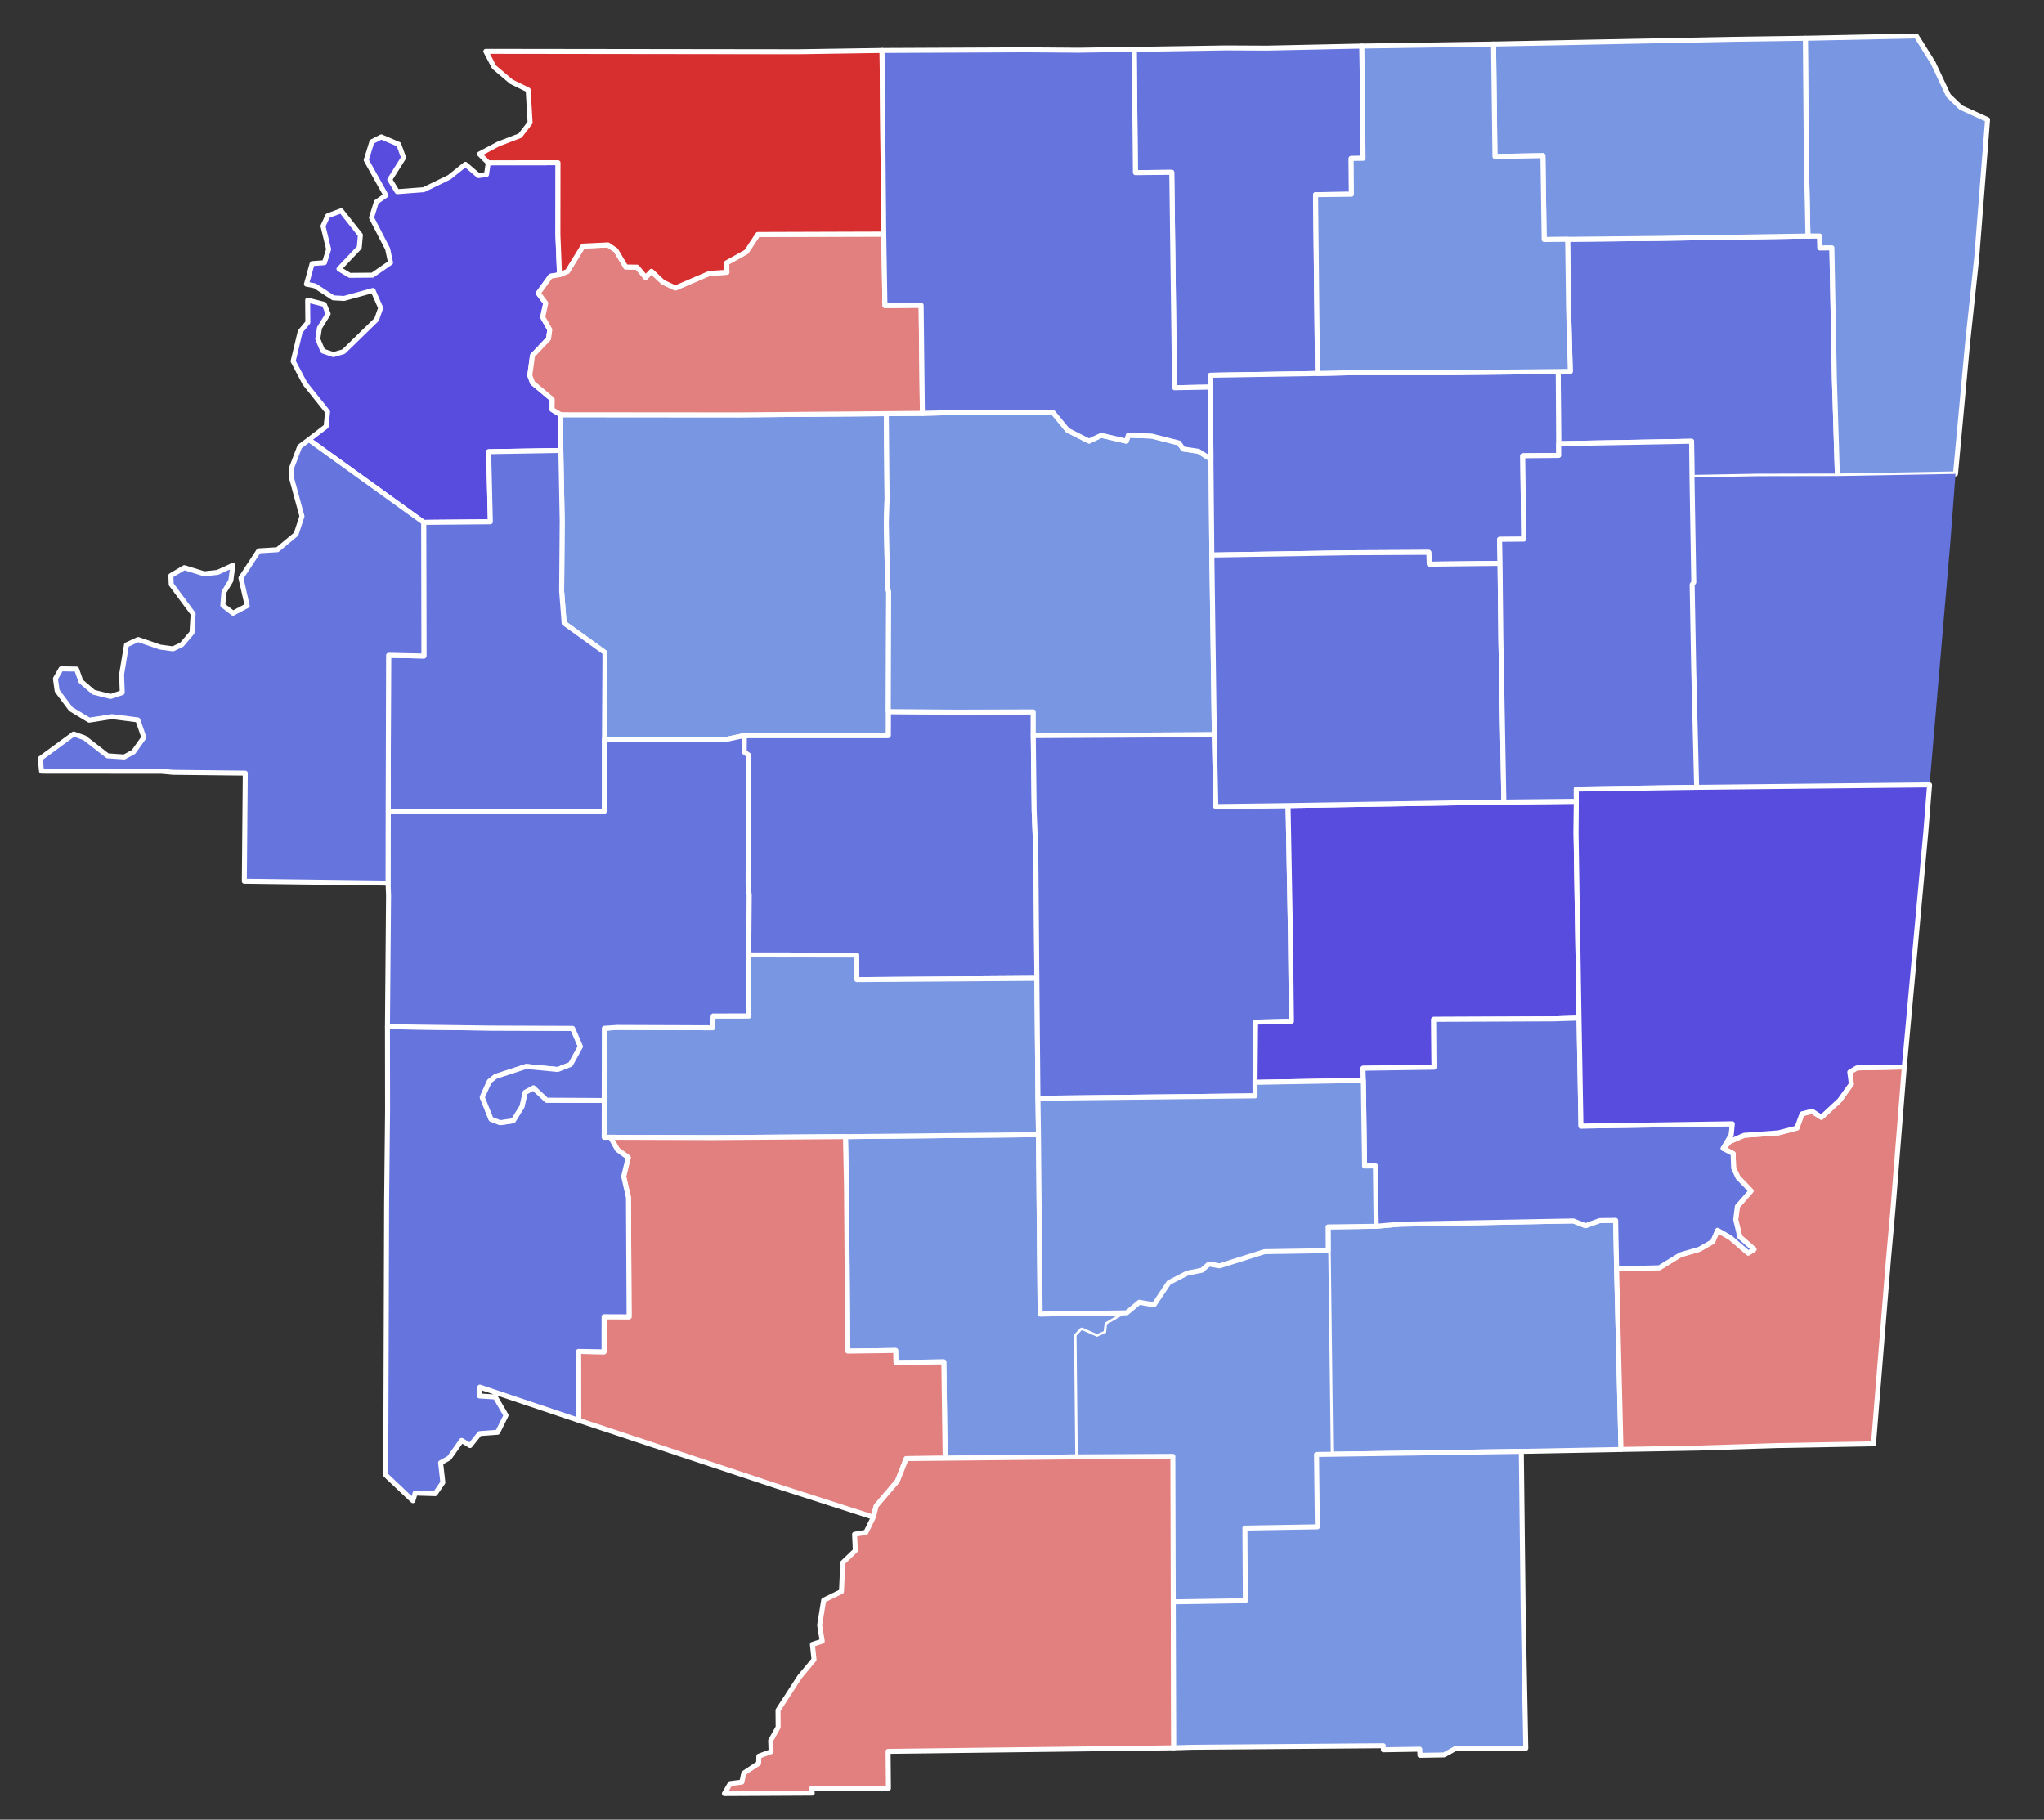 <?xml version="1.0" encoding="UTF-8" standalone="no"?>
<svg
   version="1.2"
   width="410"
   height="365"
   viewBox="0 0 410 365"
   stroke-linecap="round"
   stroke-linejoin="round"
   id="svg18665"
   sodipodi:docname="2011PSCNorthernMap.svg"
   inkscape:version="1.2.2 (732a01da63, 2022-12-09)"
   xmlns:inkscape="http://www.inkscape.org/namespaces/inkscape"
   xmlns:sodipodi="http://sodipodi.sourceforge.net/DTD/sodipodi-0.dtd"
   xmlns="http://www.w3.org/2000/svg"
   xmlns:svg="http://www.w3.org/2000/svg">
  <rect x="0" y="0" width="410" height="365" fill="#333333" stroke="none"/>
  <defs
     id="defs18669" />
  <sodipodi:namedview
     id="namedview18667"
     pagecolor="#ffffff"
     bordercolor="#000000"
     borderopacity="0.25"
     inkscape:showpageshadow="2"
     inkscape:pageopacity="0.0"
     inkscape:pagecheckerboard="0"
     inkscape:deskcolor="#d1d1d1"
     showgrid="false"
     inkscape:zoom="1.6481699"
     inkscape:cx="253.61463"
     inkscape:cy="180.50324"
     inkscape:window-width="1236"
     inkscape:window-height="981"
     inkscape:window-x="-8"
     inkscape:window-y="0"
     inkscape:window-maximized="0"
     inkscape:current-layer="layer1" />
  <g
     id="Mississippi"
     transform="translate(5,5)"
     stroke="#ffffff"
     stroke-width="1"
     style="display:none">
    <path
       d="m 425.8,393.93 -0.19,-41.43 -0.07,-7.41 57.3,-0.72 0.79,58.66 -0.7,0.01 -43.33,0.36 -13.72,-0.06 z"
       id="Leake"
       fill="#b3c4db" />
    <path
       d="m 378.98,432.88 -1.31,-2.96 0.68,-2.7 4.13,-1.31 -0.03,-1.29 2.02,-2.2 0.93,-2.27 3.21,-1.63 2.12,-1.97 2.73,1.13 2.82,-3.63 1.95,-0.38 0.65,-2.22 3.79,-2.03 1.47,-3.63 1.99,0.33 1.41,-3.66 7.45,-0.19 3.32,-0.48 1.57,7.24 6.22,31.39 0.07,21.58 -0.02,14.5 0.23,14.4 -21.39,0.03 -7.77,-0.24 h -41.27 l 0.2,-7.54 -2.42,-1.32 -0.73,-1.49 1.44,-1.54 -0.89,-2.6 0.75,-2.91 -0.48,-2.69 4.6,-1.42 4.31,-3.63 -0.52,-2.85 -2.65,-1.91 -0.12,-3.5 2.59,-3.42 1.03,-2.38 2.62,0.19 -0.27,-3.36 1.47,-2.9 3.07,-0.99 1.67,-1.7 0.73,-2.4 1.86,-2.03 0.64,-3.69 z"
       id="Rankin"
       fill="#b8e0da" />
    <path
       d="m 202.39,539.6 1.49,6.41 2.1,3.23 -0.92,3.1 4.39,1.51 -0.35,2.74 2.55,0.65 2.52,2.34 11.24,-0.09 -0.03,3.37 -0.25,10.21 -0.46,29.65 -0.22,3.63 -2,0.15 -5.17,-1.55 -2.34,-2.84 -1.65,0.11 -2.86,1.8 -2.22,-1.36 -1.46,1.72 -2.91,-0.56 -3.6,1.61 -1.84,1.8 -2.03,-0.66 -3.06,1.12 -1.44,1.62 -3.62,0.5 -1.54,1.39 -6.32,-0.76 -0.08,3.5 -1.65,2.75 -2.44,0.93 2.82,2.72 -0.26,3.39 -2.67,2.34 -4.67,1.57 v -2.56 l -1.48,-1.34 -2.8,0.42 -2.17,1.82 -1.64,3.25 -0.38,2.23 -1.69,-2.9 -3.31,-2.93 -2.71,-1.41 -1.34,-3.54 2.35,-1.94 2.32,0.01 6.64,1.15 2.92,-0.26 5.04,-1.96 1.41,-2.69 -0.12,-4.16 -5.47,-5.09 -0.08,-4.8 -2.7,-0.24 -1.29,-3.56 1.91,-4 2.39,-1.5 1.6,1.58 -0.36,1.51 0.97,3.94 2.28,3.32 1.67,0.9 3.58,0.04 0.92,-1.04 0.1,-4.07 -3.92,-4.1 -1.85,-3.96 -0.61,-6.46 0.51,-4.4 -1.06,-1.98 0.97,-1.45 3.71,-0.52 1.4,0.66 4.22,-1.49 6.01,-4.85 0.6,-3.36 -2.65,-1.23 -4.94,1.52 -3.92,0.19 -2.47,-1.61 -1.92,-2.68 0.01,-2.56 2.72,-2.95 2.5,2.74 2.24,1.44 6.03,1.52 2.86,-1.43 0.79,-3.92 -0.56,-7.27 0.47,-3.83 4.59,-6.04 z"
       id="Adams"
       fill="#b1e486" />
    <path
       d="m 341.69,283.74 1.93,-2.4 3.61,-0.27 1.67,-3.39 -2.14,-3.68 -3.19,-0.2 0.08,-1.78 19.83,6.66 39.61,13.16 19.5,6.27 -1.49,3.04 -2.28,0.39 0.15,3.28 -2.51,2.4 -0.27,5.8 -3.57,1.74 -0.81,5 0.52,3.23 -1.97,0.64 0.32,3.06 -2.85,3.41 -4.37,6.73 0.03,3.4 -1.5,2.67 0.08,2.24 -2.45,0.91 -0.05,1.44 -2.98,1.97 -0.38,1.79 -2.34,0.3 -1.16,2.01 -51.96,-21.48 -3.58,-0.07 -2.49,-1.81 0.32,-2.54 -1.64,-2.16 -3.34,0.16 -2,-1.98 -0.26,-5.93 2.15,-1.18 3.18,0.38 1.18,2.38 1.66,0.54 1.05,-1.89 -2.25,-1.74 -0.2,-2.54 1.98,-0.67 1.86,2.04 1.19,-3.12 2.31,-0.96 z"
       id="Holmes"
       fill="#e4c9a0" />
    <path
       d="m 437.69,592.11 9.55,-0.05 19.17,-0.19 0.19,14.47 14.64,-0.18 0.14,17.68 v 17.17 l 0.2,20.69 -10.8,0.14 -0.04,4.56 -7.21,-0.01 -0.02,-3.05 -3.62,0.01 -0.01,-2.41 -7.22,0.07 0.05,2.32 h -14.55 l -0.25,-46.34 z"
       id="Lamar"
       fill="#94bbeb" />
    <path
       d="m 482.89,678.28 28.9,-0.28 36.05,-0.58 0.45,28.93 0.12,9.63 -35.69,0.48 -15.1,0.12 0.04,4.87 -14.48,0.12 z"
       id="Stone"
       fill="#d8e9e9" />
    <path
       d="m 218.85,245.8 46.29,0.14 1.29,0.19 15.45,0.06 0.31,0.01 0.06,13.81 -0.56,0.01 -0.02,28.96 6.6,0.08 -2.11,0.9 -0.27,5.21 4.02,3.38 3.31,1.77 -0.75,2.04 -0.36,6.79 -1.45,1.72 -0.02,2.75 2.64,1.13 -0.87,2.9 -2.24,0.11 -22.11,0.08 -7.48,-0.4 -0.06,14.82 -7.12,-0.51 -27.97,-0.33 0.63,-1.4 3.41,-1.44 1.7,-1.65 0.7,-2.59 -0.58,-1.59 -3.54,-3 -3.18,-1.11 -1.06,-1.6 -2.85,-1.89 -0.06,-2.23 2.58,-3.04 3.25,0.1 1.37,1.75 3.09,0.32 3.93,-0.34 1.98,-0.99 0.83,-5.46 -0.52,-3.32 -2.24,-4.82 1.99,-0.35 2.41,-1.85 2.57,-2.99 0.97,-3.87 -0.62,-1.35 -2.62,-0.74 -2.67,2.21 -1.54,5.28 -1.88,-0.72 -2.04,-5.69 -2.21,-3.2 -0.02,-8.17 3.04,-2.42 2.66,-3.85 3.02,-2.53 3.04,-4.28 0.03,-2.95 -1.75,-1.55 -3.28,2.16 -0.77,5.85 -1.99,2.31 -3.92,2.13 -3.38,0.03 -3.43,-1.67 -2.47,-2.33 1.37,-2.42 3.19,0.25 5.16,-1.61 2.83,-3.15 -0.29,-3.52 -1.5,-2.34 -4.06,-2.66 -2.14,1.67 0.95,5.83 -1.68,1.84 -3.48,1.12 -3.92,-0.88 0.51,-2.99 3.22,-1.87 1.82,-3.27 1.82,-1.75 -0.38,-1.39 z"
       id="Washington"
       fill="#9a94d1" />
    <path
       d="m 392.71,353.56 17.62,-0.09 -0.13,-0.95 15.41,-0.02 0.19,41.43 -4.02,3.44 -3.47,4.42 -3.32,0.48 -7.45,0.19 -1.41,3.66 -1.99,-0.33 -1.47,3.63 -3.79,2.03 -0.65,2.22 -1.95,0.38 -2.82,3.63 -2.73,-1.13 -2.12,1.97 -3.21,1.63 -0.93,2.27 -2.02,2.2 0.03,1.29 -4.13,1.31 -0.68,2.7 1.31,2.96 -24.97,-0.05 0.01,-14.44 -28.89,-0.08 -0.02,-14.17 0.84,-1.82 2.28,-0.14 3.27,1.81 2.21,-1.34 1.01,-2.16 2.32,-1.09 4.09,-0.67 1.88,-1.58 1.53,-4.05 1.27,-0.95 2.43,0.22 0.97,-2.53 1.89,0.6 5.06,-1.67 0.91,1.16 3.34,-0.67 2.7,-2.47 3.41,-2.12 2.14,0.71 0.38,-1.89 4.29,-0.89 0.79,0.62 3.28,-4.84 2.58,-0.28 2.52,-2.72 0.15,-1.67 2.45,-5.9 0.43,-5.54 3.08,-1.17 1.96,-5.33 z"
       id="Madison"
       fill="#e8ead8" />
    <path
       d="m 310.56,415.05 1.5,0.35 2.75,-2.28 2.92,-0.61 2.94,-3.49 2.32,-0.57 0.37,-1.88 1.75,-2.43 0.02,14.17 28.89,0.08 -0.01,14.44 24.97,0.05 -4.13,1.73 -0.64,3.69 -1.86,2.03 -0.73,2.4 -1.67,1.7 -3.07,0.99 -1.47,2.9 0.27,3.36 -2.62,-0.19 -1.03,2.38 -2.59,3.42 0.12,3.5 2.65,1.91 0.52,2.85 -4.31,3.63 -4.6,1.42 0.48,2.69 -0.75,2.91 0.89,2.6 -1.44,1.54 0.73,1.49 2.42,1.32 -0.2,7.54 h -32.86 l -26.95,-0.1 -8.89,0.24 -0.97,-17.56 -0.37,-11.64 0.25,-2.71 1.99,-6.3 1.98,-2.91 -0.9,-4.52 0.85,-1.04 -0.75,-2.69 2.98,-0.89 7.79,2.22 -1.13,-5.79 1.23,-0.57 1.86,-4.37 2,-3.32 0.32,-4.24 -0.87,-5.12 2.41,-2.59 z"
       id="Hinds"
       fill="#bbea90" />
    <path
       d="m 284.56,534.12 0.49,-7.24 2.3,-2.4 0.09,-15.7 0.32,-6.27 -0.51,-11.68 8.89,-0.24 26.95,0.1 h 32.86 l -2.47,3.01 3.52,6.99 2.37,0.19 -0.12,1.71 1.41,2.07 0.73,3.47 1.85,0.23 1.47,2 -0.27,4.31 3.47,1.91 1.87,5.93 -0.9,1.46 -2.44,1.18 2.86,3.63 -2.07,3.15 1.41,1.74 4.2,0.01 -0.21,3.23 -2.32,0.25 0.91,2.56 -1.23,-0.55 -3.28,1.47 -4.18,2.6 -3.17,1 -3.3,0.28 -2.16,1.03 -1.95,2.25 -2.96,0.67 -14.15,-0.06 0.1,2.48 -4.84,-0.01 -0.08,-2.51 -4.67,0.19 -16.25,0.13 -24.67,-0.1 z"
       id="Copiah"
       fill="#cde2b7" />
    <path
       d="m 427.61,663.42 10.55,-0.09 h 14.55 l -0.05,-2.32 7.22,-0.07 0.01,2.41 3.62,-0.01 0.02,3.05 7.21,0.01 0.04,-4.56 10.8,-0.14 1.19,1.53 0.12,15.05 0.29,43.29 -28.98,0.12 0.11,21.72 -7.34,0.01 0.03,2.41 -7.35,0.01 0.06,7.23 -6.13,-0.02 -3.75,-3.04 -1.26,-2.32 -2.55,-0.88 -3.7,-2.91 -1.66,-4.83 -2.07,-0.64 0.61,-3.65 -2.37,0.48 -1.14,-5.12 -1.19,-1 0.3,-4.65 -0.72,-2.74 -3.18,-3.39 1.6,-4.88 -1.43,-1.27 2.52,-2.94 0.41,-2.82 -1.06,-3.69 2.61,-4.85 4.25,-5.57 -0.98,-0.78 0.9,-3.57 1.81,-0.16 0.48,-1.94 -0.78,-5.03 2.4,-0.7 1.68,-2.96 -1.67,-4.05 2.92,-3.83 z"
       id="Pearl River"
       fill="#bce4ec" />
    <path
       d="m 296.37,346.49 28.83,-0.07 0.09,-14.16 11.88,-0.25 3.58,0.07 51.96,21.48 -2.14,2.21 -1.96,5.33 -3.08,1.17 -0.43,5.54 -2.45,5.9 -0.15,1.67 -2.52,2.72 -2.58,0.28 -3.28,4.84 -0.79,-0.62 -4.29,0.89 -0.38,1.89 -2.14,-0.71 -3.41,2.12 -2.7,2.47 -3.34,0.67 -0.91,-1.16 -5.06,1.67 -1.89,-0.6 -0.97,2.53 -2.43,-0.22 -1.27,0.95 -1.53,4.05 -1.88,1.58 -4.09,0.67 -2.32,1.09 -1.01,2.16 -2.21,1.34 -3.27,-1.81 -2.28,0.14 -0.84,1.82 -1.75,2.43 -0.37,1.88 -2.32,0.57 -2.94,3.49 -2.92,0.61 -2.75,2.28 -1.5,-0.35 v -4.02 l -4.76,0.02 -0.01,-2.36 -9.27,-0.03 -0.16,-7.22 -4.86,0.05 0.06,-4.83 -4.22,-0.05 3.16,-1.03 0.64,-2.47 -3.62,-1.08 -0.58,-2.57 3.35,-4.47 0.61,3 1.49,1.22 2.64,-1.77 0.14,-2.41 -4.03,-2.89 -2.86,-0.14 -2.81,-1.89 -1.21,-1.74 1.84,-4.62 1.66,1.53 3.44,-1.03 0.47,-1.91 -2.5,-1.97 -0.93,-3.64 2,-2.21 -3.24,-0.95 -2.47,1.6 -2.57,-0.95 -0.02,-3.46 7.45,-7.13 z"
       id="Yazoo"
       fill="#f3d7d4" />
    <path
       d="m 243.34,479.71 5.67,2.9 4.04,-0.3 0.66,2.54 1.64,0.62 3.82,-0.11 0.6,-2.53 -0.53,-1.87 1.41,-4.05 3.53,2.89 5.18,-2.26 0.3,-5.07 2.28,0.38 0.37,2.97 7.06,-2.47 1.13,-1.49 -3.26,-1.94 2.45,-2.91 2.74,-0.59 3.48,-4.79 0.37,11.64 0.97,17.56 0.51,11.68 -0.32,6.27 -0.09,15.7 -2.3,2.4 -0.49,7.24 -16.43,0.05 1.75,-3.11 -0.22,-3.67 -24.19,-5.97 -11.72,-0.68 -21.34,-0.88 1.87,-1.15 4.83,-5.29 2.52,-1.14 -0.05,-2.8 -1.34,-0.43 0.73,-4.17 3.39,-3.54 6.63,-0.69 3.86,-2.14 2.02,-2.74 -1.18,-2.42 -1.56,-1.01 -6.97,-1.55 -1.57,-1.02 -0.73,-2.5 1.82,-2.03 2.84,0.61 1.99,3.04 2.19,1.65 2.76,-0.29 -0.1,-4.78 5.85,-3.11 z"
       id="Claiborne"
       fill="#cee9e7" />
    <path
       d="m 547.84,677.42 7.21,-0.01 -0.18,-14.48 11.54,-0.07 18.29,-0.49 12.29,-0.09 16.08,-0.29 1.37,21.74 1.25,21.61 -8.21,0.25 -51.99,0.89 -7.2,-0.13 z"
       id="George"
       fill="#f4ddd3" />
    <path
       d="m 162.97,631.46 0.38,-2.23 1.64,-3.25 2.17,-1.82 2.8,-0.42 1.48,1.34 v 2.56 l 4.67,-1.57 2.67,-2.34 0.26,-3.39 -2.82,-2.72 2.44,-0.93 1.65,-2.75 0.08,-3.5 6.32,0.76 1.54,-1.39 3.62,-0.5 1.44,-1.62 3.06,-1.12 2.03,0.66 1.84,-1.8 3.6,-1.61 2.91,0.56 1.46,-1.72 2.22,1.36 2.86,-1.8 1.65,-0.11 2.34,2.84 5.17,1.55 2,-0.15 1.65,-0.16 1.63,2.71 3.3,1.91 2.29,-0.15 1.06,0.58 1.1,4.74 2.9,1.16 -0.2,25.89 0.07,4.81 -0.29,16.03 -26.52,-0.28 -25.22,-0.15 -28.69,-0.34 0.02,-1.02 4.95,-1.91 3.75,-3.54 0.67,-2.5 -1.07,-2.66 -6.64,-5.72 -1.57,-2.09 0.65,-3.29 3.55,-4.36 1.17,-2.48 z"
       id="Wilkinson"
       fill="#b6a8f0" />
    <path
       d="m 225.43,331.42 27.97,0.33 7.12,0.51 -0.02,10.49 -2.47,7.21 -1.25,2.5 v 3.84 l -3.26,3.91 -0.41,23.91 0.03,5.07 33.8,0.27 0.58,2.57 3.62,1.08 -0.64,2.47 -3.16,1.03 0.51,1.2 -1.34,5.6 -1.92,0.96 -3.99,-0.5 -12.95,-0.13 -0.22,21.87 -3.23,0.18 -1.44,-1.17 -2.95,0.72 -1.5,-1.07 -3.48,1 -1.73,5.47 -0.06,-14.69 0.13,-12.46 -11.12,-0.18 1.75,-1.16 3.73,-4.34 0.24,-2.11 -1.57,-2.97 -1.6,-1.02 -1.78,1.67 -1.62,4.82 -4.17,1.04 -5.49,2.53 -2.32,-1.09 -1.51,-2.08 -1.01,-3.65 0.14,-2.4 2.12,-1.61 2.74,-3.86 5.21,-2.78 2.42,-1.93 1.34,-3.18 -0.87,-0.87 -8.7,-2.59 -3.78,0.13 -2.1,-1.58 1.21,-4.79 -1.04,-0.91 0.42,-4.4 2.37,-5.01 2.4,-1.99 3.11,-0.53 4.92,-4.96 0.87,-2.05 -0.02,-4.19 -2.16,-2.78 0.04,-3.24 -0.88,-2.23 -2.75,-2.11 -4.04,1.5 0.62,2.62 -0.98,1.82 0.89,3.76 -0.4,2.04 -1.56,2 -2.08,0.91 -5.12,-1.18 -2.22,-2.55 0.02,-2.31 1.89,-2.66 -0.33,-1.48 4.63,-5.07 z"
       id="Issaquena"
       fill="#f1c9ad" />
    <path
       d="m 539.29,344.55 14.17,-0.09 22.95,-0.5 41.88,-1.09 -2.3,30.02 -0.59,5.93 -1.76,22.13 -49.45,0.9 -1.59,0.16 -22.55,0.29 -0.43,-24.68 z"
       id="Kemper"
       fill="#a5a7e4" />
    <path
       d="m 242.05,403.41 11.12,0.18 -0.13,12.46 0.06,14.69 1.73,-5.47 3.48,-1 1.5,1.07 2.95,-0.72 1.44,1.17 3.23,-0.18 0.22,-21.87 12.95,0.13 3.99,0.5 1.92,-0.96 1.34,-5.6 -0.51,-1.2 4.22,0.05 -0.06,4.83 4.86,-0.05 0.16,7.22 9.27,0.03 0.01,2.36 4.76,-0.02 v 4.02 l -4.64,1.74 -2.41,2.59 0.87,5.12 -0.32,4.24 -2,3.32 -1.86,4.37 -1.23,0.57 1.13,5.79 -7.79,-2.22 -2.98,0.89 0.75,2.69 -0.85,1.04 0.9,4.52 -1.98,2.91 -1.99,6.3 -0.25,2.71 -3.48,4.79 -2.74,0.59 -2.45,2.91 3.26,1.94 -1.13,1.49 -7.06,2.47 -0.37,-2.97 -2.28,-0.38 -0.3,5.07 -5.18,2.26 -3.53,-2.89 -1.41,4.05 0.53,1.87 -0.6,2.53 -3.82,0.11 -1.64,-0.62 -0.66,-2.54 -4.04,0.3 -5.67,-2.9 2.68,-2.76 1.09,-2.47 0.19,-2.63 -3.11,-0.1 -2.35,-1.99 -2.4,0.52 1.27,2.31 -0.52,5.46 -3.99,-1.63 -4.19,1.45 -7.23,-1.32 -1.63,-3.7 1.52,-6.91 4.32,-2.7 2.28,1.14 4.74,-3.24 3.13,1.31 2.12,-3.7 1.71,-0.05 4.39,3.08 0.04,4.49 1.02,0.63 1.62,-3.05 0.52,-5.44 1.54,-1.47 -1.89,-2.94 0.98,-4.32 1.69,-0.06 2.28,2.23 4.46,-3.3 1.56,-1.96 0.64,-2.45 2.62,-4.48 -2.19,0.52 -2.06,2.45 -4.29,-1.1 -6.13,-0.99 -1.88,-0.99 -0.6,-1.73 1.5,-5.89 2.76,-1.33 1.14,-3.6 -1.68,-2.19 -2.14,-0.64 -5.03,2.82 -3.26,-0.83 -5.92,-3.39 -2.88,-4.05 -0.07,-2.81 2.18,-4.19 1.09,-3.88 2.63,2.61 3.31,5.53 1.79,1.61 4.74,1.4 1.9,-0.91 -0.57,-3.45 -3.29,-2.07 -4.57,-1.66 -3.37,-2.64 -0.69,-1.61 z"
       id="Warren"
       fill="#c6edcf" />
    <path
       d="m 288.27,289.06 22.36,-0.02 -0.02,-9.69 14.2,-0.02 -0.09,10.27 5.5,5.2 0.46,-1.53 4.01,0.12 1.54,-2.24 -0.45,-3.96 1.7,-0.93 2.52,-3.55 1.69,1.03 0.18,27.25 -2.31,0.96 -1.19,3.12 -1.86,-2.04 -1.98,0.67 0.2,2.54 2.25,1.74 -1.05,1.89 -1.66,-0.54 -1.18,-2.38 -3.18,-0.38 -2.15,1.18 0.26,5.93 2,1.98 3.34,-0.16 1.64,2.16 -0.32,2.54 2.49,1.81 -11.88,0.25 -0.09,14.16 -28.83,0.07 -0.11,-28.74 -6.09,0.01 2.24,-0.11 0.87,-2.9 -2.64,-1.13 0.02,-2.75 1.45,-1.72 0.36,-6.79 0.75,-2.04 -3.31,-1.77 -4.02,-3.38 0.27,-5.21 z"
       id="Humphreys"
       fill="#8e94e1" />
    <path
       d="m 310.97,606.28 13.26,0.04 27.57,-0.13 -0.01,28.82 0.16,28.91 -17.22,0.13 h -23.79 l -0.04,-36.93 z"
       id="Pike"
       fill="#c6a2a0" />
    <path
       d="m 423.1,535.9 14.41,-1.07 35.53,-2.94 0.8,59.91 -7.43,0.07 -19.17,0.19 -0.1,-13.17 -1.49,-0.53 -0.8,-3.64 -1.89,-0.61 -2.94,-2.66 -5.12,-0.94 -6.25,-3.96 -2.58,-3.53 -2.9,0.12 z"
       id="Covington"
       fill="#9fc4c7" />
    <path
       d="m 513.97,790.08 7.62,0.18 -0.98,2.69 -3.65,-0.26 -0.02,-1.25 z m -30.79,-68.51 14.48,-0.12 -0.04,-4.87 15.1,-0.12 35.69,-0.48 0.75,42.68 1.76,-0.13 1.7,2.16 -0.34,2.38 -8.64,-0.21 -7.04,0.49 -6.46,1.19 -8.82,2.52 -15.52,6.57 -4.8,1.48 -7.34,2.88 -2.81,0.39 -0.09,-4.1 3.29,-2.09 -4.13,-4.33 -2.56,-1.36 -3.71,0.45 -0.3,-21.21 z"
       id="Harrison"
       fill="#cfdbb3" />
    <path
       d="m 353.9,545.55 2.16,-1.03 3.3,-0.28 3.17,-1 4.18,-2.6 3.28,-1.47 1.23,0.55 20.89,-1.54 0.02,22.49 -0.1,17.01 h 2.41 l 0.09,21.79 -2.41,-0.67 -9.15,0.01 0.03,9.69 -1.78,1.18 -4.17,0.03 -1.28,-2.4 -2.45,-1.24 -19.18,0.12 z"
       id="Lawrence"
       fill="#dbf1e7" />
    <path
       d="m 509.71,591.46 28.72,-0.24 14.42,-0.23 0.47,28.97 0.61,42.91 0.94,0.06 0.18,14.48 -7.21,0.01 -36.05,0.58 -0.22,-14.95 -1.11,0.01 -0.34,-40.56 z"
       id="Perry"
       fill="#b1d9cd" />
    <path
       d="m 482.93,403.04 0.7,-0.01 9.52,-0.17 46.9,-0.56 -0.11,3.07 0.76,45.51 0.22,9.69 -57.46,0.77 z"
       id="Newton"
       fill="#8cd4d9" />
    <path
       d="m 483.18,721.57 0.17,24.17 0.3,21.21 -1.76,0.69 -1.7,2.61 4.72,2.47 1.49,3.05 -1.07,2.72 -5.11,3.02 -2.56,2.84 -5.09,2.27 -0.74,1.48 0.58,2.63 -3.99,4.54 0.66,2.36 -1.6,1.12 -1.83,-2.09 -2.66,0.46 -1.52,1.61 -3.66,-0.22 -1.52,-1.94 -1.95,0.3 -3.32,2.13 -1.53,-0.96 -2.97,-4.92 -2.28,-1.87 0.11,-3.28 -2.26,-1.56 0.03,-3.76 -2.3,-1.9 1.06,-2.65 1.95,-1.16 -0.53,-4.13 -3.95,-2.82 -0.73,-2.43 -3.11,-5.7 0.73,-1.35 -1.66,-7.46 6.13,0.02 -0.06,-7.23 7.35,-0.01 -0.03,-2.41 7.34,-0.01 -0.11,-21.72 z"
       id="Hancock"
       fill="#e8e1ac" />
    <path
       d="m 537.62,526.63 4.64,-0.41 20.73,-1.82 19.85,-3.81 20.94,-6.4 1.8,32.35 0.92,12.58 1.93,30.66 -13.08,0.22 -10.14,0.44 -32.36,0.55 -14.42,0.23 -0.26,-30.03 z"
       id="Wayne"
       fill="#f1f2cb" />
    <path
       d="m 482.84,344.37 3.72,-0.11 38.31,-0.3 0.02,0.81 7.3,-0.12 0.03,1.23 4.84,-0.08 2.23,-1.25 0.33,33.07 0.43,24.68 -46.9,0.56 -9.52,0.17 z"
       id="Neshoba"
       fill="#e0e6ec" />
    <path
       d="m 351.8,606.19 h 2.34 l 19.18,-0.12 2.45,1.24 1.28,2.4 4.17,-0.03 1.78,-1.18 0.05,16.86 1.21,-0.01 0.02,9.61 3.67,0.01 0.05,7.15 9.63,-0.14 v 3.6 l 1.24,-0.01 0.02,3.63 1.22,2.39 12.11,-0.09 0.04,12.04 -12.41,0.15 -47.9,0.23 -0.16,-28.91 z"
       id="Walthall"
       fill="#ddefea" />
    <path
       d="m 392.11,538.18 30.99,-2.28 0.07,27.24 2.9,-0.12 2.58,3.53 6.25,3.96 5.12,0.94 2.94,2.66 1.89,0.61 0.8,3.64 1.49,0.53 0.1,13.17 -9.55,0.05 -24.09,0.08 0.16,7.28 h -19.23 l -0.09,-21.79 h -2.41 l 0.1,-17.01 z"
       id="Jefferson Davis"
       fill="#cbe8db" />
    <path
       d="m 540.05,402.3 22.55,-0.29 1.59,-0.16 49.45,-0.9 -1.71,21.24 -1.18,12.55 -2.02,24.21 -40.49,1.07 -27.32,0.55 -0.22,-9.69 -0.76,-45.51 z"
       id="Lauderdale"
       fill="#f1dcdb" />
    <path
       d="m 466.41,591.87 7.43,-0.07 35.87,-0.34 0.41,31.04 0.34,40.56 1.11,-0.01 0.22,14.95 -28.9,0.28 -0.12,-15.05 -1.19,-1.53 -0.2,-20.69 v -17.17 l -0.14,-17.68 -14.64,0.18 z"
       id="Forrest"
       fill="#e9a987" />
    <path
       d="m 255.73,148.48 24.08,0.02 2.31,0.21 14.48,0.16 -0.19,21.69 h 0.46 l -0.43,43.6 0.01,17.74 -14.5,-0.04 -0.07,14.33 -15.45,-0.06 -1.29,-0.19 -46.29,-0.14 -2.16,-4.89 1.32,-1.5 7.43,0.01 1.84,-0.82 2.98,-2.76 1.16,-3.01 -1.19,-3.05 -3.1,-2.67 -3.1,-1.78 -4.1,-0.6 -2.3,-2.38 -0.11,-2.17 2.68,-2.62 5.5,-0.3 1.46,-0.67 3.69,4.95 5.79,3.19 2.11,-0.22 5.44,-1.97 0.82,-1.33 -2.25,-4.56 -1.79,-1.37 -4.06,1.26 -3.81,0.32 -1.22,-0.66 -3.09,-3.69 1.14,-4.74 -0.14,-2.27 1.11,-1.49 3.52,1.88 7.61,-1.03 3.78,2.26 3.4,-0.61 1.4,-1.35 -0.05,-2.61 -1.94,-1.57 -3.6,-0.98 -2.35,-1.37 -2.88,-4.87 0.09,-4.52 4.88,-4.18 3,-4.12 0.4,-1.37 -1.77,-1.93 -7.62,-1.84 -1.53,-1.74 -0.07,-4.45 1.01,-2.88 2.16,0.53 2.58,2.19 4.11,-1.72 2.56,6.1 1.84,0.98 2.18,-0.2 1.3,-2.98 -2.34,-2.86 -1.28,-3.65 4.13,-1.22 5.32,0.92 3.21,-0.62 1.39,-2.3 v -3.2 l 2.12,-3.72 -0.75,-1.95 -2.32,-0.82 -3.82,0.69 -3.62,-2.67 z"
       id="Bolivar"
       fill="#cbdae2" />
    <path
       d="m 540.92,460.57 27.32,-0.55 40.49,-1.07 -0.89,9.2 -4.06,46.04 -20.94,6.4 -19.85,3.81 -20.73,1.82 -0.98,-43.13 z"
       id="Clarke"
       fill="#f7e0c1" />
    <path
       d="m 473.04,531.89 11.94,-0.97 28.68,-2.28 23.96,-2.01 0.55,34.56 0.26,30.03 -28.72,0.24 -35.87,0.34 z"
       id="Jones"
       fill="#d2eab4" />
    <path
       d="m 552.85,590.99 32.36,-0.55 10.14,-0.44 13.08,-0.22 2.04,31.18 2.6,41.03 -16.08,0.29 -12.29,0.09 -18.29,0.49 -11.54,0.07 -0.94,-0.06 -0.61,-42.91 z"
       id="Greene"
       fill="#dbdaf1" />
    <path
       d="m 260.52,332.26 0.06,-14.82 7.48,0.4 22.11,-0.08 6.09,-0.01 0.11,28.74 -6.98,7.14 -7.45,7.13 0.02,3.46 2.57,0.95 2.47,-1.6 3.24,0.95 -2,2.21 0.93,3.64 2.5,1.97 -0.47,1.91 -3.44,1.03 -1.66,-1.53 -1.84,4.62 1.21,1.74 2.81,1.89 2.86,0.14 4.03,2.89 -0.14,2.41 -2.64,1.77 -1.49,-1.22 -0.61,-3 -3.35,4.47 -33.8,-0.27 -0.03,-5.07 0.41,-23.91 3.26,-3.91 v -3.84 l 1.25,-2.5 2.47,-7.21 z"
       id="Sharkey"
       fill="#bed3f0" />
    <path
       d="m 298.9,606.3 12.07,-0.02 -0.07,20.84 0.04,36.93 -26.6,0.01 -22.82,-0.17 -23.56,-0.02 0.29,-16.03 -0.07,-4.81 0.2,-25.89 -2.9,-1.16 -1.1,-4.74 -1.06,-0.58 1.26,-0.93 8.27,-1.43 1.48,-1.95 2.06,1.6 2.25,0.18 0.66,-1.94 37.47,0.01 z"
       id="Amite"
       fill="#bebcdd" />
    <path
       d="m 394.53,599.47 h 19.23 l -0.16,-7.28 24.09,-0.08 0.22,24.88 0.25,46.34 -10.55,0.09 -15.35,0.12 -0.04,-12.04 -12.11,0.09 -1.22,-2.39 -0.02,-3.63 -1.24,0.01 v -3.6 l -9.63,0.14 -0.05,-7.15 -3.67,-0.01 -0.02,-9.61 -1.21,0.01 -0.05,-16.86 -0.03,-9.69 9.15,-0.01 z"
       id="Marion"
       fill="#bad3a2" />
    <path
       d="m 426.17,462 4.05,-0.3 45.88,-0.24 7.36,-0.12 0.43,36.88 0.32,18.99 0.58,1.78 0.19,11.93 -11.94,0.97 -35.53,2.94 -0.22,-0.51 -0.22,-37.97 -1.12,-5.54 -9.57,0.09 -0.23,-14.4 z"
       id="Smith"
       fill="#b7d6dc" />
    <path
       d="m 483.46,461.34 57.46,-0.77 0.36,22.52 0.98,43.13 -4.64,0.41 -23.96,2.01 -28.68,2.28 -0.19,-11.93 -0.58,-1.78 -0.32,-18.99 z"
       id="Jasper"
       fill="#a0b8c6" />
    <path
       d="m 284.43,548.59 24.67,0.1 16.25,-0.13 4.67,-0.19 0.08,2.51 4.84,0.01 -0.1,-2.48 14.15,0.06 2.96,-0.67 1.95,-2.25 0.24,60.64 h -2.34 l -27.57,0.13 -13.26,-0.04 -12.07,0.02 0.08,-6.11 0.05,-37.17 H 284.3 Z"
       id="Lincoln"
       fill="#bdf0d8" />
    <path
       d="m 565.76,787.49 5.37,-0.64 2.06,-1.12 5.47,1.56 3.37,1.45 8.7,1.25 -0.58,0.74 -7.55,-1.21 -1.85,0.08 -7.08,-2.35 -5.42,0.88 z m -17.47,-81.14 7.2,0.13 51.99,-0.89 8.21,-0.25 1.75,31.45 1.78,28.98 -0.81,4.15 -5.12,-2.13 -1.72,0.81 0.34,2.54 -1,1.34 -3.75,1.93 -3.44,-0.23 -0.34,-1.2 -2.99,-2.44 -7.54,-0.17 -0.42,-2.01 -1.54,-0.78 -2.55,1.06 -1.11,-2.88 -2.77,2.15 -3.74,-0.32 -5.23,3.12 -4.06,0.23 -2.6,-0.79 -9.17,-7.65 -4.49,-2.4 -2.4,-3.37 -1.85,1.8 -1.76,0.13 -0.75,-42.68 z"
       id="Jackson"
       fill="#c8b39d" />
    <path
       d="m 425.8,393.93 0.08,9.41 13.72,0.06 43.33,-0.36 0.53,58.3 -7.36,0.12 -45.88,0.24 -4.05,0.3 -0.07,-21.58 -6.22,-31.39 -1.57,-7.24 3.47,-4.42 z"
       id="Scott"
       fill="#e99181" />
    <path
       d="m 552.56,284.91 19.99,-0.38 15.61,-0.28 15.74,-0.5 19.3,-0.35 -3.01,35.62 -1.9,23.85 -41.88,1.09 -22.95,0.5 -0.52,-26.97 z"
       id="Noxubee"
       fill="#add8ca" />
    <path
       d="m 281.88,246.19 0.07,-14.33 14.5,0.04 -0.01,-17.74 0.43,-43.6 28.37,0.37 0.1,2.44 -0.22,26.36 0.02,16.97 -0.19,18.35 -0.14,44.28 -14.2,0.02 0.02,9.69 -22.36,0.02 -6.6,-0.08 0.02,-28.96 0.56,-0.01 -0.06,-13.81 z"
       id="Sunflower"
       fill="#b4cbdf" />
    <path
       d="m 212.41,519.86 21.34,0.88 11.72,0.68 24.19,5.97 0.22,3.67 -1.75,3.11 16.43,-0.05 -0.13,14.47 -0.13,14.43 -19.48,0.04 -39.44,-0.2 0.03,-3.37 -11.24,0.09 -2.52,-2.34 -2.55,-0.65 0.35,-2.74 -4.39,-1.51 0.92,-3.1 -2.1,-3.23 -1.49,-6.41 5.97,0.76 1.73,-1.47 0.07,-2.06 -3.24,-0.87 -5.66,1.69 -4.13,0.53 -1.45,-0.6 0.91,-6.22 2.01,-7.17 2.53,-1.94 4.88,-0.85 0.52,5.21 1.76,2.87 2.07,0.35 2.09,-2.12 0.26,-1.79 -2.94,-3 -0.13,-1.9 z"
       id="Jefferson"
       fill="#97e892" />
    <path
       d="m 355.95,490.69 h 41.27 l 7.77,0.24 21.39,-0.03 9.57,-0.09 1.12,5.54 0.22,37.97 0.22,0.51 -14.41,1.07 -30.99,2.28 -20.89,1.54 -0.91,-2.56 2.32,-0.25 0.21,-3.23 -4.2,-0.01 -1.41,-1.74 2.07,-3.15 -2.86,-3.63 2.44,-1.18 0.9,-1.46 -1.87,-5.93 -3.47,-1.91 0.27,-4.31 -1.47,-2 -1.85,-0.23 -0.73,-3.47 -1.41,-2.07 0.12,-1.71 -2.37,-0.19 -3.52,-6.99 z"
       id="Simpson"
       fill="#b8adf0" />
    <path
       d="m 225.38,562.86 39.44,0.2 19.48,-0.04 h 14.73 l -0.05,37.17 -0.08,6.11 -12.13,-0.1 -37.47,-0.01 -0.66,1.94 -2.25,-0.18 -2.06,-1.6 -1.48,1.95 -8.27,1.43 -1.26,0.93 -2.29,0.15 -3.3,-1.91 -1.63,-2.71 -1.65,0.16 0.22,-3.63 0.46,-29.65 z"
       id="Franklin"
       fill="#c1ddd3" />
  </g>
  <g
     inkscape:groupmode="layer"
     id="layer1"
     inkscape:label="PSC_1">
    <path
       d="m 266.429,250.863 -0.03,-4.76 9.64,-0.13 4.76,-0.42 34.8,-0.65 2.43,0.95 2.84,-1.02 3.21,-0.05 0.19,9.74 0.88,36.22 -19.99,0.38 -38.22,0.58 z"
       id="Oktibbeha"
       fill="#a9cfe6"
       style="stroke:#ffffff;stroke-opacity:1;fill:#7996e2;fill-opacity:1" />
    <path
       d="m 312.559,74.523 2.42,-0.03 -0.35,-13.02 -0.18,-13.47 17.96,-0.18 30.24,-0.48 2.34,-0.01 0.05,2.39 2.41,-0.02 0.51,26.49 0.6,19.3 -15.94,0.03 -13.23,0.24 -0.08,-7.26 -26.66,0.49 z"
       id="Prentiss"
       fill="#c9f6bd"
       style="stroke:#ffffff;stroke-opacity:1;fill:#6674de;fill-opacity:1" />
    <path
       d="m 362.129,7.673 22.26,-0.46 3.37,5.4 3.08,6.57 2.49,2.39 5.35,2.43 -2.19,27.81 -1.8,16.84 -2.44,26.41 -23.69,0.43 -0.6,-19.3 -0.51,-26.49 -2.41,0.02 -0.05,-2.39 -2.34,0.01 -0.33,-16.32 z"
       id="Tishomingo"
       fill="#9c97de"
       style="stroke:#ffffff;stroke-opacity:1;fill:#7996e2;fill-opacity:1" />
    <path
       d="m 169.589,227.993 38.71,-0.4 0.34,35.98 17.37,-0.24 -3.97,2.31 -0.18,1.7 -1.8,0.8 -3.06,-1.34 -1.06,1.1 0.24,24.32 -26.59,0.27 -0.27,-19.32 -9.61,0.13 -0.05,-2.42 -9.61,0.13 -0.25,-33.12 z"
       id="Montgomery"
       fill="#bce5f6"
       style="stroke:#ffffff;stroke-opacity:1;fill:#7996e2;fill-opacity:1" />
    <path
       d="m 227.509,9.903 18.41,-0.29 8.25,0.04 19.01,-0.41 0.24,22.51 -2.39,0.03 0.05,7.18 -7.19,0.09 0.39,35.86 -21.49,0.36 0.02,2.37 -7.2,0.13 -0.57,-43.21 -7.29,0.07 z"
       id="Benton"
       fill="#b1dec6"
       style="stroke:#ffffff;stroke-opacity:1;fill:#6674de;fill-opacity:1" />
    <path
       d="m 149.279,147.543 28.88,-0.01 0.02,-4.8 13.75,0.11 15.33,-0.05 v 4.77 l 0.18,15.06 0.33,8.32 0.21,25.29 -36.1,0.26 -0.06,-4.92 -21.62,-0.03 0.06,-12.03 -0.2,-2.37 0.06,-25.68 -0.86,-0.62 z"
       id="Yalobusha"
       fill="#b0d0de"
       style="stroke:#ffffff;stroke-opacity:1;fill:#6674de;fill-opacity:1" />
    <path
       d="m 121.199,220.743 0.02,-14.48 2.51,-0.18 19.19,0.07 0.13,-2.36 7.17,-0.01 -0.02,-12.24 21.62,0.03 0.06,4.92 36.1,-0.26 0.22,24.06 0.1,7.3 -38.71,0.4 -26.58,0.2 -20.55,-0.07 -1.27,0.01 z"
       id="Grenada"
       fill="#dedfee"
       style="stroke:#ffffff;stroke-opacity:1;fill:#7996e2;fill-opacity:1" />
    <path
       d="m 226.009,263.333 2.52,-2.12 2.95,0.52 2.97,-4.45 3.69,-1.91 2.95,-0.58 1.4,-1.25 2.15,0.37 8.98,-2.84 12.81,-0.21 0.51,40.84 -2.86,0.04 0.17,14.52 -14.53,0.25 0.08,14.56 -14.46,0.23 -0.08,-29.18 -19.08,0.1 -0.24,-24.32 1.06,-1.1 3.06,1.34 1.8,-0.8 0.18,-1.7 z"
       id="Choctaw"
       fill="#c4dabe"
       style="fill:#7996e2;fill-opacity:1" />
    <path
       d="m 122.459,228.123 20.55,0.07 26.58,-0.2 0.21,9.9 0.25,33.12 9.61,-0.13 0.05,2.42 9.61,-0.13 0.27,19.32 -7.81,0.08 -1.77,4.51 -4.25,4.97 -0.57,2.27 -19.5,-6.27 -39.61,-13.16 -0.04,-13.82 5.12,0.09 0.01,-7.05 5.02,0.02 -0.13,-23.93 -0.96,-4.24 0.92,-3.79 -2.17,-1.56 z"
       id="Carroll"
       fill="#c0bbdd"
       style="stroke:#ffffff;stroke-opacity:1;fill:#e27f7f;fill-opacity:1" />
    <path
       d="m 112.479,83.193 35.76,0.03 29.54,-0.25 0.16,17.07 -0.15,4.74 0.27,13.21 0.2,0.7 -0.08,24.04 -0.02,4.8 -28.88,0.01 -3.72,0.8 -24.31,-0.02 0.1,-17.43 -8.19,-5.9 -0.5,-6.42 0.11,-14.13 -0.27,-14.09 z"
       id="Panola"
       fill="#a1b2e8"
       style="stroke:#ffffff;stroke-opacity:1;fill:#7996e2;fill-opacity:1" />
    <path
       d="m 177.779,82.973 7.24,-0.06 5.72,-0.15 20.52,0.01 2.9,3.53 4.29,2.17 2.45,-1.16 5.03,1.18 0.39,-1.19 4.68,0.16 5.48,1.39 0.86,1.21 3.06,0.46 2.5,1.59 0.18,19.22 0.5,36.04 -36.32,0.19 v -4.77 l -15.33,0.05 -13.75,-0.11 0.08,-24.04 -0.2,-0.7 -0.27,-13.21 0.15,-4.74 z"
       id="Lafayette"
       fill="#a4d6a4"
       style="stroke:#ffffff;stroke-opacity:1;fill:#7996e2;fill-opacity:1" />
    <path
       d="m 242.899,92.113 -0.09,-14.47 -0.02,-2.37 21.49,-0.36 7.36,-0.17 h 19.3 l 21.62,-0.22 0.09,14.47 0.01,2.36 -7.22,0.07 0.21,16.72 -4.85,0.04 0.09,4.82 -14.2,0.16 -0.09,-2.37 -15.95,0.08 -27.57,0.46 z"
       id="Union"
       fill="#cbdc93"
       style="stroke:#ffffff;stroke-opacity:1;fill:#6674de;fill-opacity:1" />
    <path
       d="m 97.939,32.653 13.99,-0.01 -0.02,14.44 0.32,8.02 -1.79,0.3 -2.47,3.41 1.5,1.99 -0.61,2.81 1.42,2.51 -0.24,1.8 -3.23,3.41 -0.54,3.98 0.55,1.48 3.95,3.31 -0.03,2.05 1.74,1.04 0.02,7.16 -14.48,0.25 0.34,14.06 -13.38,0.12 -23.03,-16.59 3.47,-2.66 0.29,-2.93 -4.54,-5.67 -2.37,-4.48 1.42,-5.94 1.53,-1.84 -0.04,-4.47 3.33,0.84 0.78,1.91 -1.74,2.82 -0.34,2.23 1.02,2.41 2.12,0.72 2.04,-0.59 6.62,-6.45 0.82,-2.32 -1.54,-3.51 -5.81,1.6 -2.16,-0.12 -3.68,-2.41 -1.7,-0.33 1.14,-4.13 2.47,-0.18 0.84,-2.7 -1.13,-4.64 0.95,-2.06 2.69,-1.01 3.86,4.87 -0.22,2.49 -4.07,4.3 2.16,1.29 4.55,-0.04 3.63,-2.51 -0.58,-2.74 -3.24,-6.27 0.97,-3.14 1.92,-1.35 -3.95,-7.07 1.14,-3.68 1.88,-0.97 3.5,1.49 0.98,2.67 -2.78,4.4 1.5,2.43 5.31,-0.4 5.12,-2.49 3.24,-2.6 2.63,2.26 1.61,-0.22 z"
       id="Tunica"
       fill="#cdec98"
       style="stroke:#ffffff;stroke-opacity:1;fill:#584cde;fill-opacity:1" />
    <path
       d="m 77.409,285.543 0.14,-44.28 0.19,-18.35 -0.02,-16.97 20.58,0.27 16.56,0.06 1.57,3.64 -1.98,3.6 -2.57,1.01 -6.33,-0.61 -6.14,2.01 -1.24,0.98 -1.43,3.19 1.76,4.39 1.81,0.71 2.62,-0.39 1.77,-2.84 0.63,-2.85 1.67,-0.92 2.65,2.49 11.55,0.06 -0.01,7.39 1.27,-0.01 1.39,2.49 2.17,1.56 -0.92,3.79 0.96,4.24 0.13,23.93 -5.02,-0.02 -0.01,7.05 -5.12,-0.09 0.04,13.82 -19.83,-6.66 -0.08,1.78 3.19,0.2 2.14,3.68 -1.67,3.39 -3.61,0.27 -1.93,2.4 -1.69,-1.03 -2.52,3.55 -1.7,0.93 0.45,3.96 -1.54,2.24 -4.01,-0.12 -0.46,1.53 -5.5,-5.2 z"
       id="Leflore"
       fill="#d5bca5"
       style="stroke:#ffffff;stroke-opacity:1;fill:#6674de;fill-opacity:1" />
    <path
       d="m 207.259,147.563 36.32,-0.19 0.3,14.41 14.49,-0.19 0.48,25.68 0.2,17.59 -7.2,0.16 -0.11,12.08 0.01,2.71 -43.55,0.48 -0.22,-24.06 -0.21,-25.29 -0.33,-8.32 z"
       id="Calhoun"
       fill="#dbe5d2"
       style="stroke:#ffffff;stroke-opacity:1;fill:#6674de;fill-opacity:1" />
    <path
       d="m 258.369,161.593 43.29,-0.71 14.53,-0.15 -0.05,6.43 0.59,37.05 -5.12,0.16 -24.03,0.1 0.07,9.59 -14.25,0.21 0.07,2.43 -21.73,0.4 0.11,-12.08 7.2,-0.16 -0.2,-17.59 z"
       id="Chickasaw"
       fill="#c4e4e2"
       style="stroke:#ffffff;stroke-opacity:1;fill:#584cde;fill-opacity:1" />
    <path
       d="m 112.229,55.103 1.58,-0.65 3.14,-5.09 5,-0.24 1.59,1.08 1.99,3.35 2.26,0.03 1.72,2.06 1.17,-1.23 2.31,2.19 2.48,1.17 6.85,-2.94 3.5,-0.22 -0.1,-1.88 3.99,-2.22 2.3,-3.48 25.26,-0.08 0.24,14.34 7.26,-0.06 0.25,21.68 -7.24,0.06 -29.54,0.25 -35.76,-0.03 -1.74,-1.04 0.03,-2.05 -3.95,-3.31 -0.55,-1.48 0.54,-3.98 3.23,-3.41 0.24,-1.8 -1.42,-2.51 0.61,-2.81 -1.5,-1.99 2.47,-3.41 z"
       id="Tate"
       fill="#cee8ef"
       style="stroke:#ffffff;stroke-opacity:1;fill:#e27f7f;fill-opacity:1" />
    <path
       d="m 176.929,10.123 0.34,36.83 -25.26,0.08 -2.3,3.48 -3.99,2.22 0.1,1.88 -3.5,0.22 -6.85,2.94 -2.48,-1.17 -2.31,-2.19 -1.17,1.23 -1.72,-2.06 -2.26,-0.03 -1.99,-3.35 -1.59,-1.08 -5,0.24 -3.14,5.09 -1.58,0.65 -0.32,-8.02 0.02,-14.44 -13.99,0.01 -1.77,-1.76 3.82,-2.03 4.34,-1.66 2,-2.6 -0.38,-6.55 -3.37,-1.65 -3.46,-2.93 -1.67,-3.17 62.58,0.08 z"
       id="DeSoto"
       fill="#c7d5e6"
       style="display:inline;stroke:#ffffff;stroke-opacity:1;fill:#d72f30;fill-opacity:1" />
    <path
       d="m 324.269,254.523 8.57,-0.23 4.23,-2.6 3.78,-1.1 2.7,-1.55 0.97,-2.26 2.56,1.47 3.6,3.09 1.15,-0.75 -2.84,-2.48 -0.83,-3.47 0.33,-2.65 2.74,-3.12 -2.62,-2.71 -0.87,-1.85 -0.1,-2.92 -1.99,-1.03 1.33,-1.4 2.88,-1.24 6.86,-0.49 3.71,-0.96 1.03,-2.85 2.02,-0.52 1.87,1.21 3.67,-3.41 2.34,-3.29 -0.32,-2.37 1.41,-0.84 9.53,-0.19 -2.27,28.49 -0.9,10.01 -3.01,37.1 -19.3,0.35 -15.74,0.5 -15.61,0.28 z"
       id="Lowndes"
       fill="#e8c7b1"
       style="stroke:#ffffff;stroke-opacity:1;fill:#e27f7f;fill-opacity:1" />
    <path
       d="m 84.979,104.783 13.38,-0.12 -0.34,-14.06 14.48,-0.25 0.27,14.09 -0.11,14.13 0.5,6.42 8.19,5.9 -0.1,17.43 -0.01,14.4 -43.38,0.01 0.09,-31.3 7.08,0.15 z"
       id="Quitman"
       fill="#a0abe9"
       style="stroke:#ffffff;stroke-opacity:1;fill:#6674de;fill-opacity:1" />
    <path
       d="m 273.469,216.703 -0.07,-2.43 14.25,-0.21 -0.07,-9.59 24.03,-0.1 5.12,-0.16 0.39,21.66 30.36,-0.46 -0.22,2.28 -1.61,2.67 1.99,1.03 0.1,2.92 0.87,1.85 2.62,2.71 -2.74,3.12 -0.33,2.65 0.83,3.47 2.84,2.48 -1.15,0.75 -3.6,-3.09 -2.56,-1.47 -0.97,2.26 -2.7,1.55 -3.78,1.1 -4.23,2.6 -8.57,0.23 -0.19,-9.74 -3.21,0.05 -2.84,1.02 -2.43,-0.95 -34.8,0.65 -4.76,0.42 -0.15,-12.1 -2.17,0.02 z"
       id="Clay"
       fill="#d5d6f7"
       style="stroke:#ffffff;stroke-opacity:1;fill:#6674de;fill-opacity:1" />
    <path
       d="m 77.839,177.143 0.02,-14.41 43.38,-0.01 0.01,-14.4 24.31,0.02 3.72,-0.8 -0.02,3.3 0.86,0.62 -0.06,25.68 0.2,2.37 -0.06,12.03 0.02,12.24 -7.17,0.01 -0.13,2.36 -19.19,-0.07 -2.51,0.18 -0.02,14.48 -11.55,-0.06 -2.65,-2.49 -1.67,0.92 -0.63,2.85 -1.77,2.84 -2.62,0.39 -1.81,-0.71 -1.76,-4.39 1.43,-3.19 1.24,-0.98 6.14,-2.01 6.33,0.61 2.57,-1.01 1.98,-3.6 -1.57,-3.64 -16.56,-0.06 -20.58,-0.27 0.22,-26.36 z"
       id="Tallahatchie"
       fill="#c7f1bc"
       style="stroke:#ffffff;stroke-opacity:1;fill:#6674de;fill-opacity:1" />
    <path
       d="m 299.589,8.833 48.07,-0.95 14.47,-0.21 0.19,23.35 0.33,16.32 -30.24,0.48 -17.96,0.18 -4.71,0.04 -0.25,-16.82 -9.62,0.17 z"
       id="Alcorn"
       fill="#ccdfe7"
       style="stroke:#ffffff;stroke-opacity:1;fill:#7996e2;fill-opacity:1" />
    <path
       d="m 243.079,111.333 27.57,-0.46 15.95,-0.08 0.09,2.37 14.2,-0.16 0.17,15.36 0.6,32.52 -43.29,0.71 -14.49,0.19 -0.3,-14.41 z"
       id="Pontotoc"
       fill="#cad1f8"
       style="stroke:#ffffff;stroke-opacity:1;fill:#6674de;fill-opacity:1" />
    <path
       d="m 208.199,220.293 43.55,-0.48 -0.01,-2.71 21.73,-0.4 0.25,17.19 2.17,-0.02 0.15,12.1 -9.64,0.13 0.03,4.76 -12.81,0.21 -8.98,2.84 -2.15,-0.37 -1.4,1.25 -2.95,0.58 -3.69,1.91 -2.97,4.45 -2.95,-0.52 -2.52,2.12 -17.37,0.24 -0.34,-35.98 z"
       id="Webster"
       fill="#f1c1ac"
       style="stroke:#ffffff;stroke-opacity:1;fill:#7996e2;fill-opacity:1" />
    <path
       d="m 339.389,95.763 13.23,-0.24 15.94,-0.03 23.69,-0.43 -1,13.27 -4.2,49.11 -46.73,0.49 -0.59,-23.94 -0.31,-16.72 0.33,-0.48 z"
       id="Itawamba"
       fill="#a0eaa0"
       style="fill:#6674de;fill-opacity:1" />
    <path
       d="m 61.949,88.193 23.03,16.59 0.05,26.8 -7.08,-0.15 -0.09,31.3 -0.02,14.41 -28.37,-0.37 h -0.46 l 0.19,-21.69 -14.48,-0.16 -2.31,-0.21 -24.08,-0.02 -0.26,-2.54 6.72,-4.92 2.14,0.76 4.65,3.62 3.34,0.23 1.86,-1.01 2.08,-2.92 -1.22,-3.51 -5.19,-0.66 -4.56,0.71 -3.68,-2.22 -2.75,-3.67 -0.34,-2.44 1.13,-1.97 3.11,0.05 0.85,2.44 2.56,2.2 3.42,0.86 2.33,-0.79 -0.13,-3.61 0.98,-5.95 2.33,-1.08 4.41,1.52 2.59,0.35 1.75,-0.83 2.06,-2.42 0.23,-3.76 -4.4,-5.92 -0.07,-1.76 2.7,-1.59 3.98,1.23 2.67,-0.28 3.09,-1.41 -0.41,3.06 -1.39,2.31 -0.22,2.65 2.05,1.58 2.84,-1.51 -1.26,-5.56 3.57,-5.44 3.75,-0.23 3.75,-3.11 1.18,-3.6 -2.09,-7.66 0.06,-2.19 1.57,-4.13 z"
       id="Coahoma"
       fill="#e9dec5"
       style="stroke:#ffffff;stroke-opacity:1;fill:#6674de;fill-opacity:1" />
    <path
       d="m 176.929,10.123 29.01,-0.13 10.37,0.08 11.2,-0.17 0.24,24.73 7.29,-0.07 0.57,43.21 7.2,-0.13 0.09,14.47 -2.5,-1.59 -3.06,-0.46 -0.86,-1.21 -5.48,-1.39 -4.68,-0.16 -0.39,1.19 -5.03,-1.18 -2.45,1.16 -4.29,-2.17 -2.9,-3.53 -20.52,-0.01 -5.72,0.15 -0.25,-21.68 -7.26,0.06 -0.24,-14.34 z"
       id="Marshall"
       fill="#f5e3cd"
       style="stroke:#ffffff;stroke-opacity:1;fill:#6674de;fill-opacity:1" />
    <path
       d="m 273.179,9.243 26.41,-0.41 0.28,22.56 9.62,-0.17 0.25,16.82 4.71,-0.04 0.18,13.47 0.35,13.02 -2.42,0.03 -21.62,0.22 h -19.3 l -7.36,0.17 -0.39,-35.86 7.19,-0.09 -0.05,-7.18 2.39,-0.03 z"
       id="Tippah"
       fill="#c8e9c4"
       style="stroke:#ffffff;stroke-opacity:1;fill:#7996e2;fill-opacity:1" />
    <path
       d="m 300.889,113.003 -0.09,-4.82 4.85,-0.04 -0.21,-16.72 7.22,-0.07 -0.01,-2.36 26.66,-0.49 0.08,7.26 0.36,21.03 -0.33,0.48 0.31,16.72 0.59,23.94 -24.14,0.35 0.01,2.45 -14.53,0.15 -0.6,-32.52 z"
       id="Lee"
       fill="#c9dfd9"
       style="stroke:#ffffff;stroke-opacity:1;fill:#6674de;fill-opacity:1" />
    <path
       d="m 175.189,304.323 0.57,-2.27 4.25,-4.97 1.77,-4.51 7.81,-0.08 26.59,-0.27 19.08,-0.1 0.08,29.18 0.1,29.28 -57.3,0.72 0.07,7.41 -15.41,0.02 0.13,0.95 -17.62,0.09 1.16,-2.01 2.34,-0.3 0.38,-1.79 2.98,-1.97 0.05,-1.44 2.45,-0.91 -0.08,-2.24 1.5,-2.67 -0.03,-3.4 4.37,-6.73 2.85,-3.41 -0.32,-3.06 1.97,-0.64 -0.52,-3.23 0.81,-5 3.57,-1.74 0.27,-5.8 2.51,-2.4 -0.15,-3.28 2.28,-0.39 z"
       id="Attala"
       fill="#abe3a6"
       style="stroke:#ffffff;stroke-opacity:1;fill:#e27f7f;fill-opacity:1" />
    <path
       d="m 316.189,160.733 -0.01,-2.45 24.14,-0.35 46.73,-0.49 -0.76,9.5 -4.31,47.07 -9.53,0.19 -1.41,0.84 0.32,2.37 -2.34,3.29 -3.67,3.41 -1.87,-1.21 -2.02,0.52 -1.03,2.85 -3.71,0.96 -6.86,0.49 -2.88,1.24 -1.33,1.4 1.61,-2.67 0.22,-2.28 -30.36,0.46 -0.39,-21.66 -0.59,-37.05 z"
       id="Monroe"
       fill="#abea9a"
       style="display:inline;stroke:#ffffff;stroke-opacity:1;fill:#584cde;fill-opacity:1" />
    <path
       d="m 235.339,321.303 14.46,-0.23 -0.08,-14.56 14.53,-0.25 -0.17,-14.52 2.86,-0.04 38.22,-0.58 0.38,32.58 0.52,26.97 -14.17,0.09 -2.23,1.25 -4.84,0.08 -0.03,-1.23 -7.3,0.12 -0.02,-0.81 -38.31,0.3 -3.72,0.11 z"
       id="Winston"
       fill="#e7d5a7"
       style="display:inline;stroke:#ffffff;stroke-opacity:1;fill:#7996e2;fill-opacity:1" />
  </g>
</svg>

